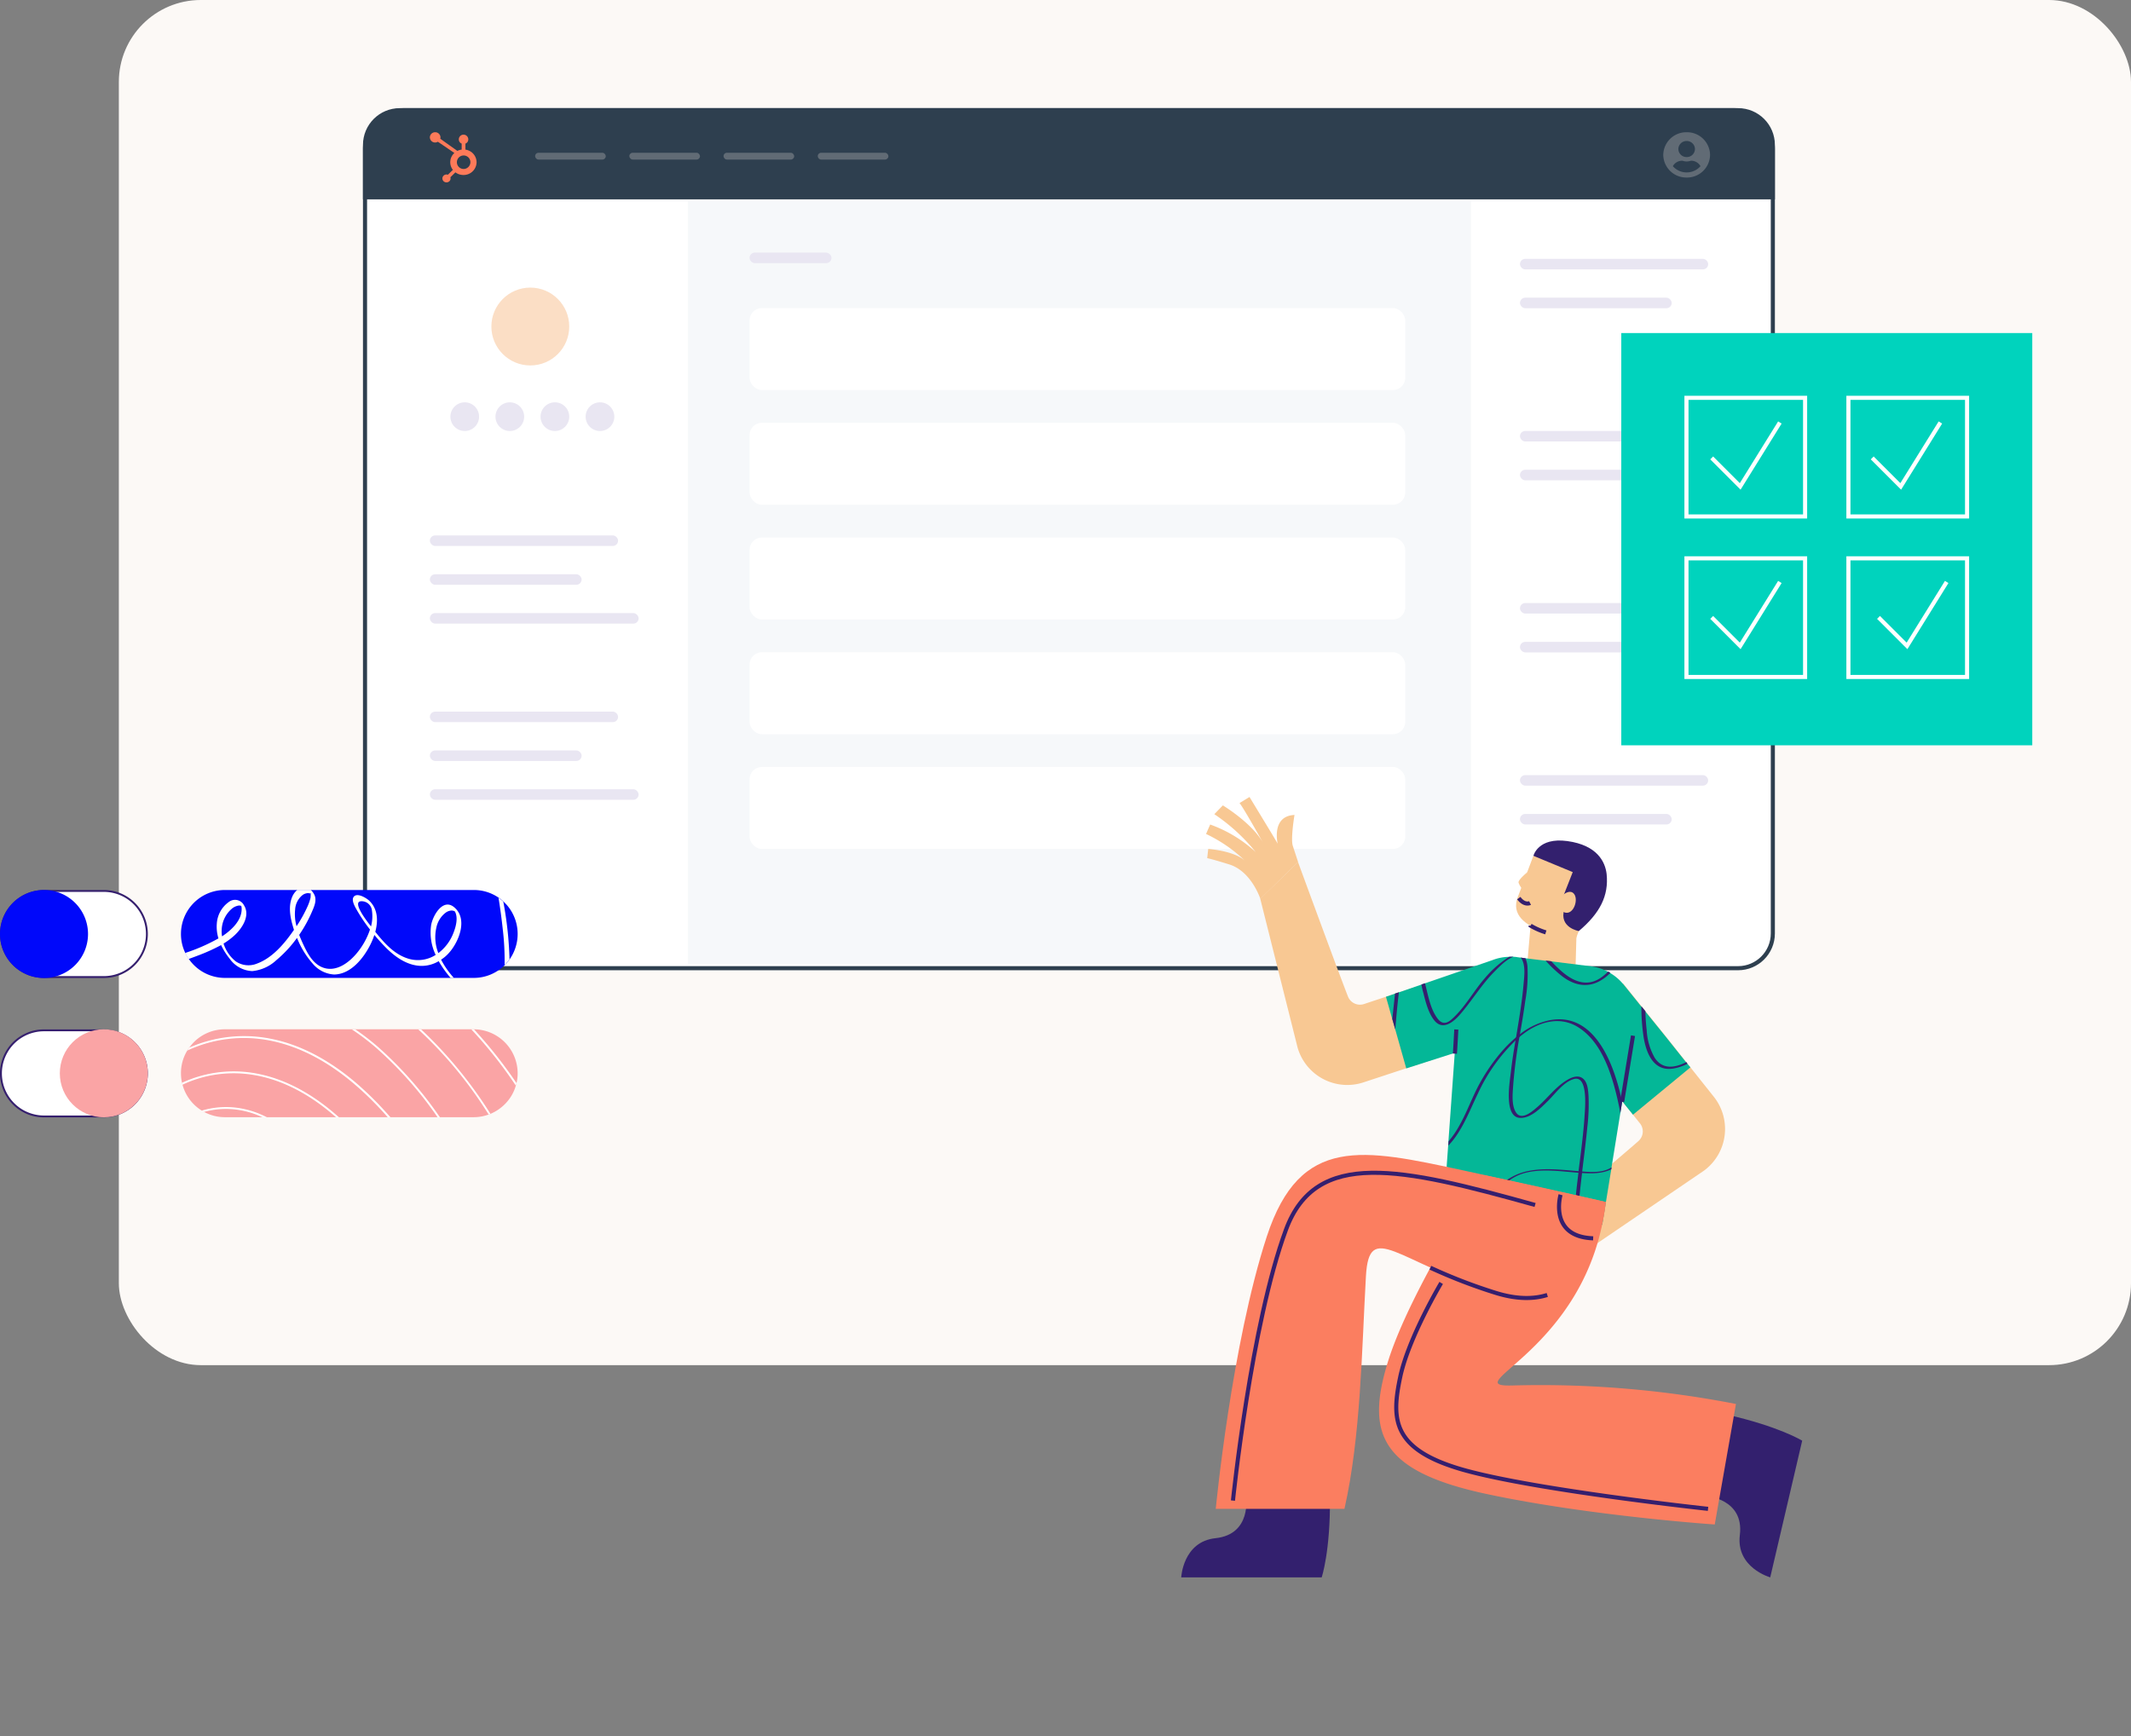 <svg xmlns="http://www.w3.org/2000/svg" xmlns:xlink="http://www.w3.org/1999/xlink" width="520" height="423.704" viewBox="0 0 520 423.704">
  <rect x="0" y="0" width="520" height="423.704" fill="#808080" stroke="none"/>
  <defs>
    <clipPath id="clip-path">
      <rect id="Rectangle_6491" data-name="Rectangle 6491" width="520" height="423.704" fill="#fff" stroke="#707070" stroke-width="1"/>
    </clipPath>
  </defs>
  <g id="send-twilio-messages-to-hubspot-contact-timelines-1" transform="translate(-340 -1102.807)">
    <g id="find-opportunities-and-optimize-efforts-3" transform="translate(-20 -4.761)">
      <g id="preview-s3-files-inside-hubspot-2">
        <g id="preview-s3-files-inside-hubspot-2-2" data-name="preview-s3-files-inside-hubspot-2">
          <g id="robust-reports" transform="translate(0 21.037)">
            <g id="manage-sales-and-partner-relationships" transform="translate(360 1086.53)" clip-path="url(#clip-path)">
              <g id="flowKitConnector" transform="translate(1.669 365.873) rotate(-90)">
                <path id="leftEdge" transform="translate(0 190.206)" fill="none" stroke="rgba(0,0,0,0)" stroke-linecap="round" stroke-width="1.5" stroke-dasharray="4 6"/>
                <path id="rightEdge" transform="translate(118.454 0)" fill="none" stroke="rgba(0,0,0,0)" stroke-linecap="round" stroke-width="1.5" stroke-dasharray="4 6"/>
              </g>
              <g id="Group_163175" data-name="Group 163175" transform="translate(29 0)">
                <g id="Group_163151" data-name="Group 163151" transform="translate(0 0)" style="isolation: isolate">
                  <g id="Group_163149" data-name="Group 163149" transform="translate(0)">
                    <rect id="Rectangle_6166" data-name="Rectangle 6166" width="491" height="333.185" rx="20" fill="#fcf9f6"/>
                  </g>
                </g>
              </g>
            </g>
          </g>
        </g>
      </g>
    </g>
    <g id="Group_175444" data-name="Group 175444" transform="translate(-0.096)">
      <g id="Group_175447" data-name="Group 175447" transform="translate(58)">
        <g id="Group_175446" data-name="Group 175446">
          <g id="Group_163188" data-name="Group 163188" transform="translate(370.667 1129.2)">
            <g id="Group_8385" data-name="Group 8385" transform="translate(0 0)">
              <g id="Path_30620" data-name="Path 30620" transform="translate(0 0)" fill="#fff">
                <path d="M 335.556 209.909 L 8.977 209.909 C 4.303 209.909 0.5 206.106 0.5 201.432 L 0.5 8.977 C 0.5 4.303 4.303 0.5 8.977 0.5 L 335.556 0.5 C 340.23 0.5 344.033 4.303 344.033 8.977 L 344.033 201.432 C 344.033 206.106 340.23 209.909 335.556 209.909 Z" stroke="none"/>
                <path d="M 8.977 1 C 4.578 1 1 4.578 1 8.977 L 1 201.432 C 1 205.83 4.578 209.409 8.977 209.409 L 335.556 209.409 C 339.955 209.409 343.533 205.83 343.533 201.432 L 343.533 8.977 C 343.533 4.578 339.955 1 335.556 1 L 8.977 1 M 8.977 1.52587890625e-05 L 335.556 1.52587890625e-05 C 340.514 1.52587890625e-05 344.533 4.019 344.533 8.977 L 344.533 201.432 C 344.533 206.39 340.514 210.409 335.556 210.409 L 8.977 210.409 C 4.019 210.409 0 206.39 0 201.432 L 0 8.977 C 0 4.019 4.019 1.52587890625e-05 8.977 1.52587890625e-05 Z" stroke="none" fill="#2e3f4f"/>
              </g>
              <g id="Group_8316" data-name="Group 8316" transform="translate(0 0)">
                <path id="Rectangle_3" data-name="Rectangle 3" d="M10,0H334.533a10,10,0,0,1,10,10V22.27a0,0,0,0,1,0,0H0a0,0,0,0,1,0,0V10A10,10,0,0,1,10,0Z" fill="#2e3f4f"/>
                <g id="Group_1" data-name="Group 1" transform="translate(16.326 5.883)">
                  <path id="Icon_awesome-hubspot" data-name="Icon awesome-hubspot" d="M7.753,5.057a3.034,3.034,0,0,0-.365,4.125l-1.222,1.19a1.039,1.039,0,0,0-.346-.06,1,1,0,0,0-.7.282.944.944,0,0,0,0,1.364,1.035,1.035,0,0,0,1.41,0,.945.945,0,0,0,.291-.681.877.877,0,0,0-.047-.289L8,9.788a3.267,3.267,0,0,0,1.958.643,3.16,3.16,0,0,0,3.21-3.111,3.14,3.14,0,0,0-2.721-3.075V2.772a1.091,1.091,0,0,0,.7-1.025,1.157,1.157,0,0,0-2.314,0,1.091,1.091,0,0,0,.7,1.025V4.234a3.273,3.273,0,0,0-1.054.325c-.682-.5-2.9-2.048-4.171-2.982a1.212,1.212,0,0,0,.049-.33A1.272,1.272,0,0,0,3.061,0,1.27,1.27,0,0,0,1.772,1.247,1.27,1.27,0,0,0,3.061,2.5a1.323,1.323,0,0,0,.662-.182Zm2.21,3.909a1.65,1.65,0,1,1,1.7-1.649A1.677,1.677,0,0,1,9.963,8.966Z" transform="translate(-1.772 0)" fill="#fe7a59"/>
                  <rect id="Rectangle_4" data-name="Rectangle 4" width="17.241" height="1.668" rx="0.834" transform="translate(25.682 5.005)" fill="#616b75"/>
                  <rect id="Rectangle_5" data-name="Rectangle 5" width="17.241" height="1.668" rx="0.834" transform="translate(48.67 5.005)" fill="#616b75"/>
                  <rect id="Rectangle_6" data-name="Rectangle 6" width="17.241" height="1.668" rx="0.834" transform="translate(71.659 5.005)" fill="#616b75"/>
                  <rect id="Rectangle_7" data-name="Rectangle 7" width="17.241" height="1.668" rx="0.834" transform="translate(94.647 5.005)" fill="#616b75"/>
                  <path id="Icon_awesome-user-circle" data-name="Icon awesome-user-circle" d="M5.711.563A5.62,5.62,0,0,0,0,6.089a5.62,5.62,0,0,0,5.711,5.527,5.62,5.62,0,0,0,5.711-5.527A5.62,5.62,0,0,0,5.711.563Zm0,2.139A2,2,0,0,1,7.738,4.663,2,2,0,0,1,5.711,6.624,2,2,0,0,1,3.685,4.663,2,2,0,0,1,5.711,2.7Zm0,7.666a4.473,4.473,0,0,1-3.374-1.52A2.579,2.579,0,0,1,4.606,7.515a.581.581,0,0,1,.164.025,2.962,2.962,0,0,0,1.884,0,.581.581,0,0,1,.164-.025A2.579,2.579,0,0,1,9.085,8.848,4.473,4.473,0,0,1,5.711,10.368Z" transform="translate(300.966 -0.563)" fill="#616b75"/>
                </g>
                <g id="Group_8197" data-name="Group 8197" transform="translate(16.326 104.285)">
                  <rect id="Rectangle_5557" data-name="Rectangle 5557" width="45.927" height="2.57" rx="1.285" fill="#e9e6f2"/>
                  <rect id="Rectangle_5558" data-name="Rectangle 5558" width="37.029" height="2.57" rx="1.285" transform="translate(0 9.476)" fill="#e9e6f2"/>
                  <rect id="Rectangle_5559" data-name="Rectangle 5559" width="50.932" height="2.57" rx="1.285" transform="translate(0 18.952)" fill="#e9e6f2"/>
                </g>
                <circle id="Ellipse_1779" data-name="Ellipse 1779" cx="9.5" cy="9.5" r="9.5" transform="translate(31.333 43.8)" fill="#fbdec5"/>
                <g id="Group_175441" data-name="Group 175441" transform="translate(16.326 147.284)">
                  <rect id="Rectangle_5557-2" data-name="Rectangle 5557" width="45.927" height="2.57" rx="1.285" fill="#e9e6f2"/>
                  <rect id="Rectangle_5558-2" data-name="Rectangle 5558" width="37.029" height="2.57" rx="1.285" transform="translate(0 9.476)" fill="#e9e6f2"/>
                  <rect id="Rectangle_5559-2" data-name="Rectangle 5559" width="50.932" height="2.57" rx="1.285" transform="translate(0 18.952)" fill="#e9e6f2"/>
                </g>
                <g id="Group_175445" data-name="Group 175445">
                  <g id="Group_175443" data-name="Group 175443" transform="translate(282.326 36.784)">
                    <rect id="Rectangle_5557-3" data-name="Rectangle 5557" width="45.927" height="2.57" rx="1.285" fill="#e9e6f2"/>
                    <rect id="Rectangle_5558-3" data-name="Rectangle 5558" width="37.029" height="2.57" rx="1.285" transform="translate(0 9.476)" fill="#e9e6f2"/>
                  </g>
                  <g id="Group_175443-2" data-name="Group 175443" transform="translate(282.326 78.784)">
                    <rect id="Rectangle_5557-4" data-name="Rectangle 5557" width="45.927" height="2.57" rx="1.285" fill="#e9e6f2"/>
                    <rect id="Rectangle_5558-4" data-name="Rectangle 5558" width="37.029" height="2.57" rx="1.285" transform="translate(0 9.476)" fill="#e9e6f2"/>
                  </g>
                  <g id="Group_175443-3" data-name="Group 175443" transform="translate(282.326 120.784)">
                    <rect id="Rectangle_5557-5" data-name="Rectangle 5557" width="45.927" height="2.57" rx="1.285" fill="#e9e6f2"/>
                    <rect id="Rectangle_5558-5" data-name="Rectangle 5558" width="37.029" height="2.57" rx="1.285" transform="translate(0 9.476)" fill="#e9e6f2"/>
                  </g>
                  <g id="Group_175443-4" data-name="Group 175443" transform="translate(282.326 162.784)">
                    <rect id="Rectangle_5557-6" data-name="Rectangle 5557" width="45.927" height="2.57" rx="1.285" fill="#e9e6f2"/>
                    <rect id="Rectangle_5558-6" data-name="Rectangle 5558" width="37.029" height="2.57" rx="1.285" transform="translate(0 9.476)" fill="#e9e6f2"/>
                  </g>
                </g>
              </g>
              <g id="Rectangle_10686" data-name="Rectangle 10686" transform="translate(79.333 22.8)" fill="#f6f8fa" stroke="#f6f8fa" stroke-width="1">
                <rect width="191" height="186" stroke="none"/>
                <rect x="0.5" y="0.5" width="190" height="185" fill="none"/>
              </g>
              <rect id="Rectangle_10688" data-name="Rectangle 10688" width="20" height="2.57" rx="1.285" transform="translate(94.326 35.26)" fill="#e9e6f2"/>
            </g>
          </g>
          <g id="Group_175442" data-name="Group 175442" transform="translate(-15.081 -37.863)">
            <rect id="Rectangle_10687" data-name="Rectangle 10687" width="160" height="20" rx="3" transform="translate(480.081 1215.863)" fill="#fff"/>
            <rect id="Rectangle_10687-2" data-name="Rectangle 10687" width="160" height="20" rx="3" transform="translate(480.081 1243.863)" fill="#fff"/>
            <rect id="Rectangle_10687-3" data-name="Rectangle 10687" width="160" height="20" rx="3" transform="translate(480.081 1271.863)" fill="#fff"/>
            <rect id="Rectangle_10687-4" data-name="Rectangle 10687" width="160" height="20" rx="3" transform="translate(480.081 1299.863)" fill="#fff"/>
            <rect id="Rectangle_10687-5" data-name="Rectangle 10687" width="160" height="20" rx="3" transform="translate(480.081 1327.863)" fill="#fff"/>
          </g>
        </g>
        <g id="Group_175440" data-name="Group 175440" transform="translate(2 -15)">
          <circle id="Ellipse_1780" data-name="Ellipse 1780" cx="3.5" cy="3.5" r="3.5" transform="translate(390 1216)" fill="#e9e6f2"/>
          <circle id="Ellipse_1780-2" data-name="Ellipse 1780" cx="3.5" cy="3.5" r="3.5" transform="translate(401 1216)" fill="#e9e6f2"/>
          <circle id="Ellipse_1780-3" data-name="Ellipse 1780" cx="3.5" cy="3.5" r="3.5" transform="translate(412 1216)" fill="#e9e6f2"/>
          <circle id="Ellipse_1780-4" data-name="Ellipse 1780" cx="3.5" cy="3.5" r="3.5" transform="translate(423 1216)" fill="#e9e6f2"/>
        </g>
      </g>
    </g>
    <g id="Group_175448" data-name="Group 175448" transform="translate(340 1320)">
      <path id="Path_34899" data-name="Path 34899" d="M988.555,606.24a10.782,10.782,0,0,1-1.963,6.19,11,11,0,0,1-1.178,1.386h0a10.683,10.683,0,0,1-7.576,3.141h-60.7a10.724,10.724,0,0,1-8.823-4.619,11.386,11.386,0,0,1-.855-1.455,10.558,10.558,0,0,1-1.063-4.665A10.725,10.725,0,0,1,917.14,595.5h60.7a10.659,10.659,0,0,1,6.1,1.894,8.8,8.8,0,0,1,1.155.924A10.753,10.753,0,0,1,988.555,606.24Z" transform="translate(-862.239 -595.477)" fill="#0008fa"/>
      <path id="Path_34900" data-name="Path 34900" d="M726.709,617.418a10.509,10.509,0,1,1,0-21.018h14.6a10.509,10.509,0,0,1,0,21.018Z" transform="translate(-715.969 -596.169)" fill="#fff"/>
      <path id="Path_34901" data-name="Path 34901" d="M740.537,595.962a10.278,10.278,0,1,1,0,20.556h-14.6a10.278,10.278,0,1,1,0-20.556h14.6m0-.462h-14.6a10.734,10.734,0,0,0-10.74,10.74h0a10.734,10.734,0,0,0,10.74,10.74h14.6a10.734,10.734,0,0,0,10.74-10.74h0a10.735,10.735,0,0,0-10.74-10.74Z" transform="translate(-715.2 -595.477)" fill="#351f6e"/>
      <path id="Path_34902" data-name="Path 34902" d="M988.555,753.44a10.215,10.215,0,0,1-.277,2.4,5.821,5.821,0,0,1-.162.6,10.5,10.5,0,0,1-2.725,4.573,10.883,10.883,0,0,1-3.488,2.333,2.449,2.449,0,0,1-.439.162,10.672,10.672,0,0,1-3.672.647H917.14a10.734,10.734,0,0,1-5.151-1.316c-.185-.092-.37-.208-.554-.323a10.677,10.677,0,0,1-4.666-6.305c-.046-.162-.069-.3-.115-.462a10.92,10.92,0,0,1-.254-2.333,10.53,10.53,0,0,1,1.548-5.543,4.885,4.885,0,0,1,.485-.716,15.113,15.113,0,0,1,1.109-1.317,10.7,10.7,0,0,1,7.6-3.141h60.744A10.765,10.765,0,0,1,988.555,753.44Z" transform="translate(-862.239 -708.679)" fill="#faa4a5"/>
      <path id="Path_35118" data-name="Path 35118" d="M10.74,0A10.74,10.74,0,1,1,0,10.74,10.74,10.74,0,0,1,10.74,0Z" transform="translate(0 0.023)" fill="#0008fa"/>
      <path id="Path_34903" data-name="Path 34903" d="M726.709,764.718a10.509,10.509,0,1,1,0-21.018h14.6a10.509,10.509,0,0,1,0,21.018Z" transform="translate(-715.969 -709.448)" fill="#fff"/>
      <path id="Path_34904" data-name="Path 34904" d="M740.537,743.262a10.278,10.278,0,1,1,0,20.556h-14.6a10.278,10.278,0,1,1,0-20.556h14.6m0-.462h-14.6a10.734,10.734,0,0,0-10.74,10.74h0a10.734,10.734,0,0,0,10.74,10.74h14.6a10.735,10.735,0,0,0,10.74-10.74h0a10.735,10.735,0,0,0-10.74-10.74Z" transform="translate(-715.2 -708.756)" fill="#351f6e"/>
      <ellipse id="Ellipse_1623" data-name="Ellipse 1623" cx="10.74" cy="10.74" rx="10.74" ry="10.74" transform="translate(14.597 34.021)" fill="#faa4a5"/>
      <g id="Group_163154" data-name="Group 163154" transform="translate(45.177 0)">
        <path id="Path_34905" data-name="Path 34905" d="M989.952,612.353a88.174,88.174,0,0,0-1.524-14.112,11.221,11.221,0,0,0-1.155-.924c.416,2.564.762,5.15,1.039,7.737a63.866,63.866,0,0,1,.439,8.661A8.326,8.326,0,0,0,989.952,612.353Zm-14.782-1.57c2.425-2.679,4.712-8.315,1.27-11.156-2.772-2.31-5.243,2.125-5.613,4.388a12.639,12.639,0,0,0,1.109,7.252,8.038,8.038,0,0,1-6.652.924c-3.442-1.039-5.89-3.811-8.084-6.559.716-2.656.647-5.543-1.455-7.576-.647-.624-2.956-2.079-3.811-.97-.693.9.485,2.726.9,3.465a41.162,41.162,0,0,0,3.072,4.527,17.864,17.864,0,0,1-2.98,5.474c-2.009,2.541-5.358,5.151-8.753,3.7-2.425-1.039-3.7-3.719-4.735-5.959-.277-.624-.554-1.247-.809-1.917a32.877,32.877,0,0,0,3.141-5.705c.531-1.224,1.178-2.679.6-4a3.826,3.826,0,0,0-.924-1.27h-3.28a4.477,4.477,0,0,0-1.293,1.824c-.878,2.171-.462,4.735.185,6.929.092.323.185.647.3.993-2.264,3.28-5.2,6.813-8.985,8.222a5.494,5.494,0,0,1-5.266-.554,9.094,9.094,0,0,1-2.933-4.319,17.253,17.253,0,0,0,2.679-2.009c1.848-1.709,3.9-4.8,2.31-7.322a2.453,2.453,0,0,0-3.649-.855,7.01,7.01,0,0,0-2.98,5.266,9.7,9.7,0,0,0,.393,3.649l-.023.023a44.265,44.265,0,0,1-7.714,3.418c-.138.046-.254.092-.392.139a11.421,11.421,0,0,0,.854,1.455c.716-.254,1.409-.508,2.125-.785a44.921,44.921,0,0,0,5.8-2.61,15.988,15.988,0,0,0,2.056,3.28,7.122,7.122,0,0,0,5.543,3.072,10.013,10.013,0,0,0,5.866-2.656,29.957,29.957,0,0,0,5.058-5.451,21.077,21.077,0,0,0,3.788,6.236,7.371,7.371,0,0,0,5.243,2.7c4.134-.023,7.3-4.088,8.939-7.437a15.848,15.848,0,0,0,.9-2.217c.855,1.016,1.732,1.986,2.61,2.887,2.31,2.379,5.312,4.573,8.754,4.666a8.163,8.163,0,0,0,4.342-1.155,25.276,25.276,0,0,0,2.91,4.088h.785a21.459,21.459,0,0,1-3.118-4.458A8.775,8.775,0,0,0,975.17,610.783Zm-55.455-5.613a7.079,7.079,0,0,1,2.425-5.127,3.329,3.329,0,0,1,1.8-.831,1.473,1.473,0,0,1,.554.092,4.029,4.029,0,0,1,.093.462c.185,2.956-2.4,5.4-4.781,6.975A7.27,7.27,0,0,1,919.715,605.17Zm21.711-8.892c.254.046.023.185,0,0Zm-3.441,7.991a10.926,10.926,0,0,1-.347-4.042,4.9,4.9,0,0,1,1.848-3.6,2.427,2.427,0,0,1,1.317-.439,4.291,4.291,0,0,1,.578.092h.046a7.639,7.639,0,0,1-.023,1.016,11.265,11.265,0,0,1-.647,1.94A33.286,33.286,0,0,1,937.985,604.269Zm18.177.046c-1.317-1.64-4.573-5.982-2.471-6.144a2.543,2.543,0,0,1,2.7,2.31A9.822,9.822,0,0,1,956.162,604.315Zm16.422,6.513a10.555,10.555,0,0,1-.485-6.213,6.115,6.115,0,0,1,2.264-3.649,2.607,2.607,0,0,1,1.455-.531,1.736,1.736,0,0,1,.6.115.576.576,0,0,1,.161.092h.023a.023.023,0,0,0,.023.023c.831,1.478.254,3.7-.323,5.151A11.159,11.159,0,0,1,972.583,610.829Z" transform="translate(-910.8 -595.4)" fill="#fff"/>
      </g>
      <g id="Group_163155" data-name="Group 163155" transform="translate(44.392 34.021)">
        <path id="Path_34906" data-name="Path 34906" d="M928.141,798.4h-1.062a21.362,21.362,0,0,0-6.19-1.848,19.892,19.892,0,0,0-8.13.554c-.185-.093-.37-.208-.554-.323a20.67,20.67,0,0,1,8.73-.693A22.246,22.246,0,0,1,928.141,798.4Zm17.577,0h-.693c-6.352-5.589-12.911-9.031-19.678-10.255a29.318,29.318,0,0,0-17.831,2.31c-.046-.162-.069-.3-.115-.462a29.986,29.986,0,0,1,18.015-2.31C932.391,788.956,939.181,792.536,945.717,798.4Z" transform="translate(-907.4 -776.923)" fill="#fff"/>
        <path id="Path_34907" data-name="Path 34907" d="M962.588,764.18a82.463,82.463,0,0,0-8.13-8.176c-6.837-5.89-13.9-9.585-21.064-10.994a33.22,33.22,0,0,0-19.909,2.171c-.161.231-.323.485-.485.716a32.688,32.688,0,0,1,20.3-2.425c7.068,1.409,14.066,5.058,20.833,10.9a77.77,77.77,0,0,1,7.807,7.807Zm12.08,0a94.205,94.205,0,0,0-15.2-17.253,62.724,62.724,0,0,0-5.451-4.2h-.832a58.486,58.486,0,0,1,5.982,4.55,92.938,92.938,0,0,1,14.943,16.907ZM987,763.348a2.459,2.459,0,0,1-.439.161,101.011,101.011,0,0,0-17.207-20.81h.693A104.444,104.444,0,0,1,987,763.348Zm6.352-7.506a5.87,5.87,0,0,1-.162.6A108.482,108.482,0,0,0,982.313,742.7h.647A111.51,111.51,0,0,1,993.353,755.842Z" transform="translate(-911.707 -742.7)" fill="#fff"/>
      </g>
    </g>
    <g id="Group_175585" data-name="Group 175585" transform="translate(164.865 902.731)">
      <path id="Path_35329" data-name="Path 35329" d="M999.8,492.865h100.288V593.49H999.8Z" transform="translate(-429.044 -211.504)" fill="#00d3bd" fill-rule="evenodd"/>
      <path id="Path_35330" data-name="Path 35330" d="M1089.93,592.837v28.951h-28.95V592.837Zm39.522,0v28.951H1100.5V592.837Zm-39.522-39.172v28.952h-28.95V553.665Zm39.522,0v28.952H1100.5V553.665Z" transform="translate(-474.32 -256.495)" fill="none" stroke="#fff" stroke-width="1" fill-rule="evenodd"/>
      <path id="Path_35331" data-name="Path 35331" d="M1235.31,585.453l6.955,6.954,9.68-15.6" transform="translate(-603.321 -273.617)" fill="none" stroke="#fff" stroke-width="1" fill-rule="evenodd"/>
      <path id="Path_35332" data-name="Path 35332" d="M1084.66,585.453l6.953,6.954,9.683-15.6" transform="translate(-491.842 -273.617)" fill="none" stroke="#fff" stroke-width="1" fill-rule="evenodd"/>
      <path id="Path_35333" data-name="Path 35333" d="M1084.66,735.163l6.953,6.954,9.683-15.6" transform="translate(-491.842 -384.401)" fill="none" stroke="#fff" stroke-width="1" fill-rule="evenodd"/>
      <path id="Path_35334" data-name="Path 35334" d="M1241.22,735.163l6.955,6.954,9.68-15.6" transform="translate(-607.695 -384.401)" fill="none" stroke="#fff" stroke-width="1" fill-rule="evenodd"/>
    </g>
    <g id="Group_175586" data-name="Group 175586" transform="translate(628.238 1297.321)">
      <path id="Path_35260" data-name="Path 35260" d="M1078.825,410.242l-.284,10.1-11.741-2.083.789-9.058Z" transform="translate(-982.343 -377.797)" fill="#f8c893"/>
      <path id="Path_35261" data-name="Path 35261" d="M1072.7,375.436s-17.516-1.483-14.2-10.1c3.03-7.953,3.787-10.036,3.787-10.036l16.98,2.683Z" transform="translate(-976.374 -340.908)" fill="#f8c893"/>
      <path id="Path_35262" data-name="Path 35262" d="M1062.167,367.8s-2.3,1.862-2.177,2.556a4.479,4.479,0,0,0,1.2,1.831Z" transform="translate(-977.679 -349.463)" fill="#f8c893"/>
      <path id="Path_35263" data-name="Path 35263" d="M1062.946,389.1s-1.357.694-2.746-1.2m2.872,6.722a16.846,16.846,0,0,0,3.724,1.641" transform="translate(-977.826 -363.219)" fill="none" stroke="#351f6e" stroke-miterlimit="10" stroke-width="1"/>
      <path id="Path_35264" data-name="Path 35264" d="M1082.578,365.469s-4.923-.852-3.535-5.334l-.063-3.661,2.115-5.4L1071.5,347.1s1.1-4.576,8.269-3.6c7.354,1.01,9.247,5.113,9.594,8.016C1089.932,356.884,1087.691,361.145,1082.578,365.469Z" transform="translate(-985.56 -332.74)" fill="#33206e"/>
      <path id="Path_35265" data-name="Path 35265" d="M934.4,367.859s1.7-1.357,2.588.095c1.136,1.894-1.042,6.691-3.914,3.188Zm18.179,60.25a3.15,3.15,0,0,0,.379-4.324l-10.352-12.908,4.7-7.038,1.483-14.266,10.384,12.877h0l11.8,14.834a12.64,12.64,0,0,1-2.367,18.021l-33.581,22.85-5.05-10.92C929.986,447.2,947.187,432.874,952.584,428.108Zm-66.941-33.454a3.147,3.147,0,0,1-3.945-1.862C879.079,386.1,869.516,360,869.516,360l-9.216,8.963,9.121,36.358a12.617,12.617,0,0,0,16.065,8.458l17.453-5.744-4.86-17.516Z" transform="translate(-841.016 -344.125)" fill="#f8c893"/>
      <path id="Path_35266" data-name="Path 35266" d="M831.656,334.57s-2.178-6.722-7.575-8.4c-3.914-1.231-5.4-1.546-5.4-1.546l.252-2.241s6.186.41,8.932,2.84a36.171,36.171,0,0,0-9.468-6.5l1.01-2.3a32.581,32.581,0,0,1,11.109,6.722,45.475,45.475,0,0,0-10.1-9.247l2.083-2.146s7.07,4.261,9.784,9.09c0,0-4.576-8.237-5.712-9.658L829,309.7s4.2,6.912,5.46,8.995c.758,1.262,1.42,2.4,1.42,2.4s-1.641-6.754,4.1-7.007c0,0-.978,5.839-.41,7.543.978,3,1.294,3.945,1.294,3.945Z" transform="translate(-812.34 -309.7)" fill="#f8c893"/>
      <path id="Path_35267" data-name="Path 35267" d="M1031.794,460.285l-14.013,11.551-2.62-3.251-.032.158-.442,2.714h0l-2.146,13.224-.063.473-2.209,13.571-5.934-2.209-.884-.316-17.737-6.6h0l-.6-.221L972.3,484.618l.379-5.239.063-1.041,1.547-21.588-11.835,3.787-2.683-9.5-.726-2.525-1.547-5.46,2.209-.758.947-.316,5.492-1.894.884-.316,16.412-5.649h0a12.054,12.054,0,0,1,4.135-.821h1.01a5.141,5.141,0,0,1,.978.095l.726.095,1.168.158,4.923.6,1.389.158,9.658,1.2a12.293,12.293,0,0,1,4.229,1.326,2.993,2.993,0,0,1,.536.316,12.18,12.18,0,0,1,3.03,2.525h0l.063.063c.189.221.379.473.568.694l3.913,4.86.978,1.2,4.892,6.06h0l5.081,6.375.316.379Z" transform="translate(-907.539 -394.291)" fill="#04b797"/>
      <path id="Path_35268" data-name="Path 35268" d="M963.063,442.195l.947-.316c-.379,3.03-.631,6.06-.884,9.058l-.726-2.525C962.621,446.361,962.842,444.278,963.063,442.195Zm28.91-8.995c-1.736.663-3.345,2.335-4.608,3.6-3.251,3.251-5.555,7.227-8.585,10.668-1.61,1.8-4.134,3.756-6.123,1.294-1.483-1.862-2.115-4.482-2.683-6.722-.189-.663-.347-1.357-.473-2.051l.884-.316c.095.41.189.789.284,1.2.6,2.462,1.231,5.46,2.841,7.511,1.073,1.357,2.178,1.168,3.377.095,3.219-2.84,5.365-6.943,8.206-10.163a25.332,25.332,0,0,1,5.113-4.608c.221-.158.474-.316.726-.473C991.31,433.2,991.625,433.2,991.973,433.2Zm7.827.947,1.389.158a26.771,26.771,0,0,0,1.894,1.894c2.9,2.746,6.5,4.671,10.194,2.146a12.019,12.019,0,0,0,1.8-1.515,2.993,2.993,0,0,1,.537.316,10.852,10.852,0,0,1-2.872,2.146c-3.093,1.578-6.217.726-8.868-1.294A31.279,31.279,0,0,1,999.8,434.147Zm10.478,32.95a47.57,47.57,0,0,1-.284,7.638c-.347,3.629-.821,7.259-1.262,10.888a1.54,1.54,0,0,0-.031.379c-.316,2.714-.631,5.4-.852,8.143-.063.757-.095,1.546-.158,2.3l-.884-.316c.095-1.736.253-3.472.442-5.208.158-1.641.379-3.314.568-4.955,0-.126.032-.252.032-.41.568-4.576,1.2-9.153,1.483-13.729.095-1.61.884-9.689-2.588-8.774-2.556.694-4.608,3.629-6.375,5.365-1.673,1.641-3.977,4.04-6.5,4.134-4.45.221-2.777-8.932-2.525-11.3.284-2.556.694-5.113,1.136-7.669h0a5.826,5.826,0,0,1,.126-.726h0c.694-4.229,1.42-8.427,1.8-12.687.158-1.894.6-4.734-.473-6.47a1.737,1.737,0,0,0-.221-.284l1.168.158a6.1,6.1,0,0,1,.505,2.083,36.885,36.885,0,0,1-.537,8.332c-.379,2.714-.821,5.4-1.294,8.111a4.892,4.892,0,0,1-.126.663,119.9,119.9,0,0,0-1.547,12.056c-.126,1.925-.442,4.955.852,6.6,1.389,1.736,3.914-.537,5.05-1.515,2.43-2.083,4.355-4.8,7.1-6.5,1.1-.694,2.777-1.452,3.977-.505C1010.057,463.783,1010.183,465.739,1010.278,467.1Zm24.144-7.764a11.564,11.564,0,0,1-3.472,1.168c-4.734.758-6.533-3.6-7.2-7.511a48.385,48.385,0,0,1-.568-7.7l.978,1.2a45.8,45.8,0,0,0,.316,4.639,15.35,15.35,0,0,0,1.957,6.754c1.894,2.9,4.86,2.493,7.732,1.041Z" transform="translate(-910.893 -394.222)" fill="#351f6e"/>
      <path id="Path_35269" data-name="Path 35269" d="M1045.53,517.763l-.063.473c-2.146,1.073-4.766,1.073-7.133.915a7.158,7.158,0,0,1-.821-.063h-.063c-4.134-.316-8.4-1.01-12.5-.095a11.565,11.565,0,0,0-6.249,3.693h0l-.6-.221a13.668,13.668,0,0,1,7.2-3.819c3.945-.789,7.953-.284,11.93.032.095,0,.189.032.252.032a7.763,7.763,0,0,0,.884.063C1040.764,518.963,1043.542,519.089,1045.53,517.763Zm2.588-15.938-.442,2.714c-.284-1.61-.631-3.188-1.01-4.734-1.452-5.807-3.819-12.656-9.058-16.1-4.356-2.872-9.311-1.641-13.287,1.262-.41.316-.821.6-1.2.947-.347.284-.663.568-.978.852h0a42.83,42.83,0,0,0-9.184,12.908c-2.083,4.261-3.882,9.31-7.259,12.782l.063-1.042a22.721,22.721,0,0,0,2.619-3.819c1.957-3.44,3.219-7.2,5.176-10.668a45.17,45.17,0,0,1,5.334-7.606,30.488,30.488,0,0,1,3.377-3.314h0c.316-.252.631-.537.979-.789a17.158,17.158,0,0,1,7.29-3.377C1041.4,479.859,1046.193,492.483,1048.118,501.825Z" transform="translate(-940.527 -427.373)" fill="#351f6e"/>
      <path id="Path_35270" data-name="Path 35270" d="M815.012,807s1.483,9.216-7.448,10.163c-7.953.852-8.364,9.563-8.364,9.563h34.275s2.146-6.312,2.02-19.568C835.432,798.861,815.012,807,815.012,807Zm112.293-.126s9.31.663,8.206,9.531c-.978,7.953,7.417,10.32,7.417,10.32l7.8-33.36s-5.649-3.5-18.589-6.407C923.991,785.132,927.305,806.878,927.305,806.878Z" transform="translate(-799.2 -636.26)" fill="#33206e"/>
      <line id="Line_1813" data-name="Line 1813" y1="16.128" x2="2.651" transform="translate(107.591 58.261)" fill="none" stroke="#351f6e" stroke-miterlimit="10" stroke-width="1"/>
      <path id="Path_35271" data-name="Path 35271" d="M921.087,598.015s-2.4,29.762-26.732,22.219-31.024-17.99-31.813-4.071c-1.01,17.737-1.231,39.072-5.239,56.746H825.9s3.85-40.177,12.466-66.5c8.143-24.838,23.45-21.367,47.941-16.1S921.087,598.015,921.087,598.015Z" transform="translate(-817.473 -499.167)" fill="#fb7e60"/>
      <path id="Path_35272" data-name="Path 35272" d="M978.038,602.3l29.415,6.5c-4.008,36.106-37.3,45.227-22.661,44.785a248.864,248.864,0,0,1,54.442,4.513l-5.176,29.415s-30.519-2.083-55.547-7.417c-26.1-5.555-29.6-14.8-24.207-32.287S978.038,602.3,978.038,602.3Z" transform="translate(-903.87 -509.953)" fill="#fb7e60"/>
      <path id="Path_35273" data-name="Path 35273" d="M976.417,551.359s-7.985,13.382-10,22.976c-2.178,10.32-2.052,17.769,15.686,22.724,17.832,4.955,59.429,9.437,59.429,9.437m-39.23-52.2c-3.314,1.042-7.417,1.073-12.466-.473a130.45,130.45,0,0,1-16.065-6.186M980.11,489.5c-.095,1.641-.189,3.661-.347,5.9m25.785,34.433s-3,10.257,7.953,10.636" transform="translate(-912.98 -432.754)" fill="none" stroke="#351f6e" stroke-miterlimit="10" stroke-width="1"/>
      <path id="Path_35274" data-name="Path 35274" d="M839.2,680.309s4.418-43.081,12.94-66.12c7.322-19.789,27.9-15.212,60.786-6.028" transform="translate(-826.576 -508.586)" fill="none" stroke="#351f6e" stroke-miterlimit="10" stroke-width="1"/>
    </g>
  </g>
</svg>

